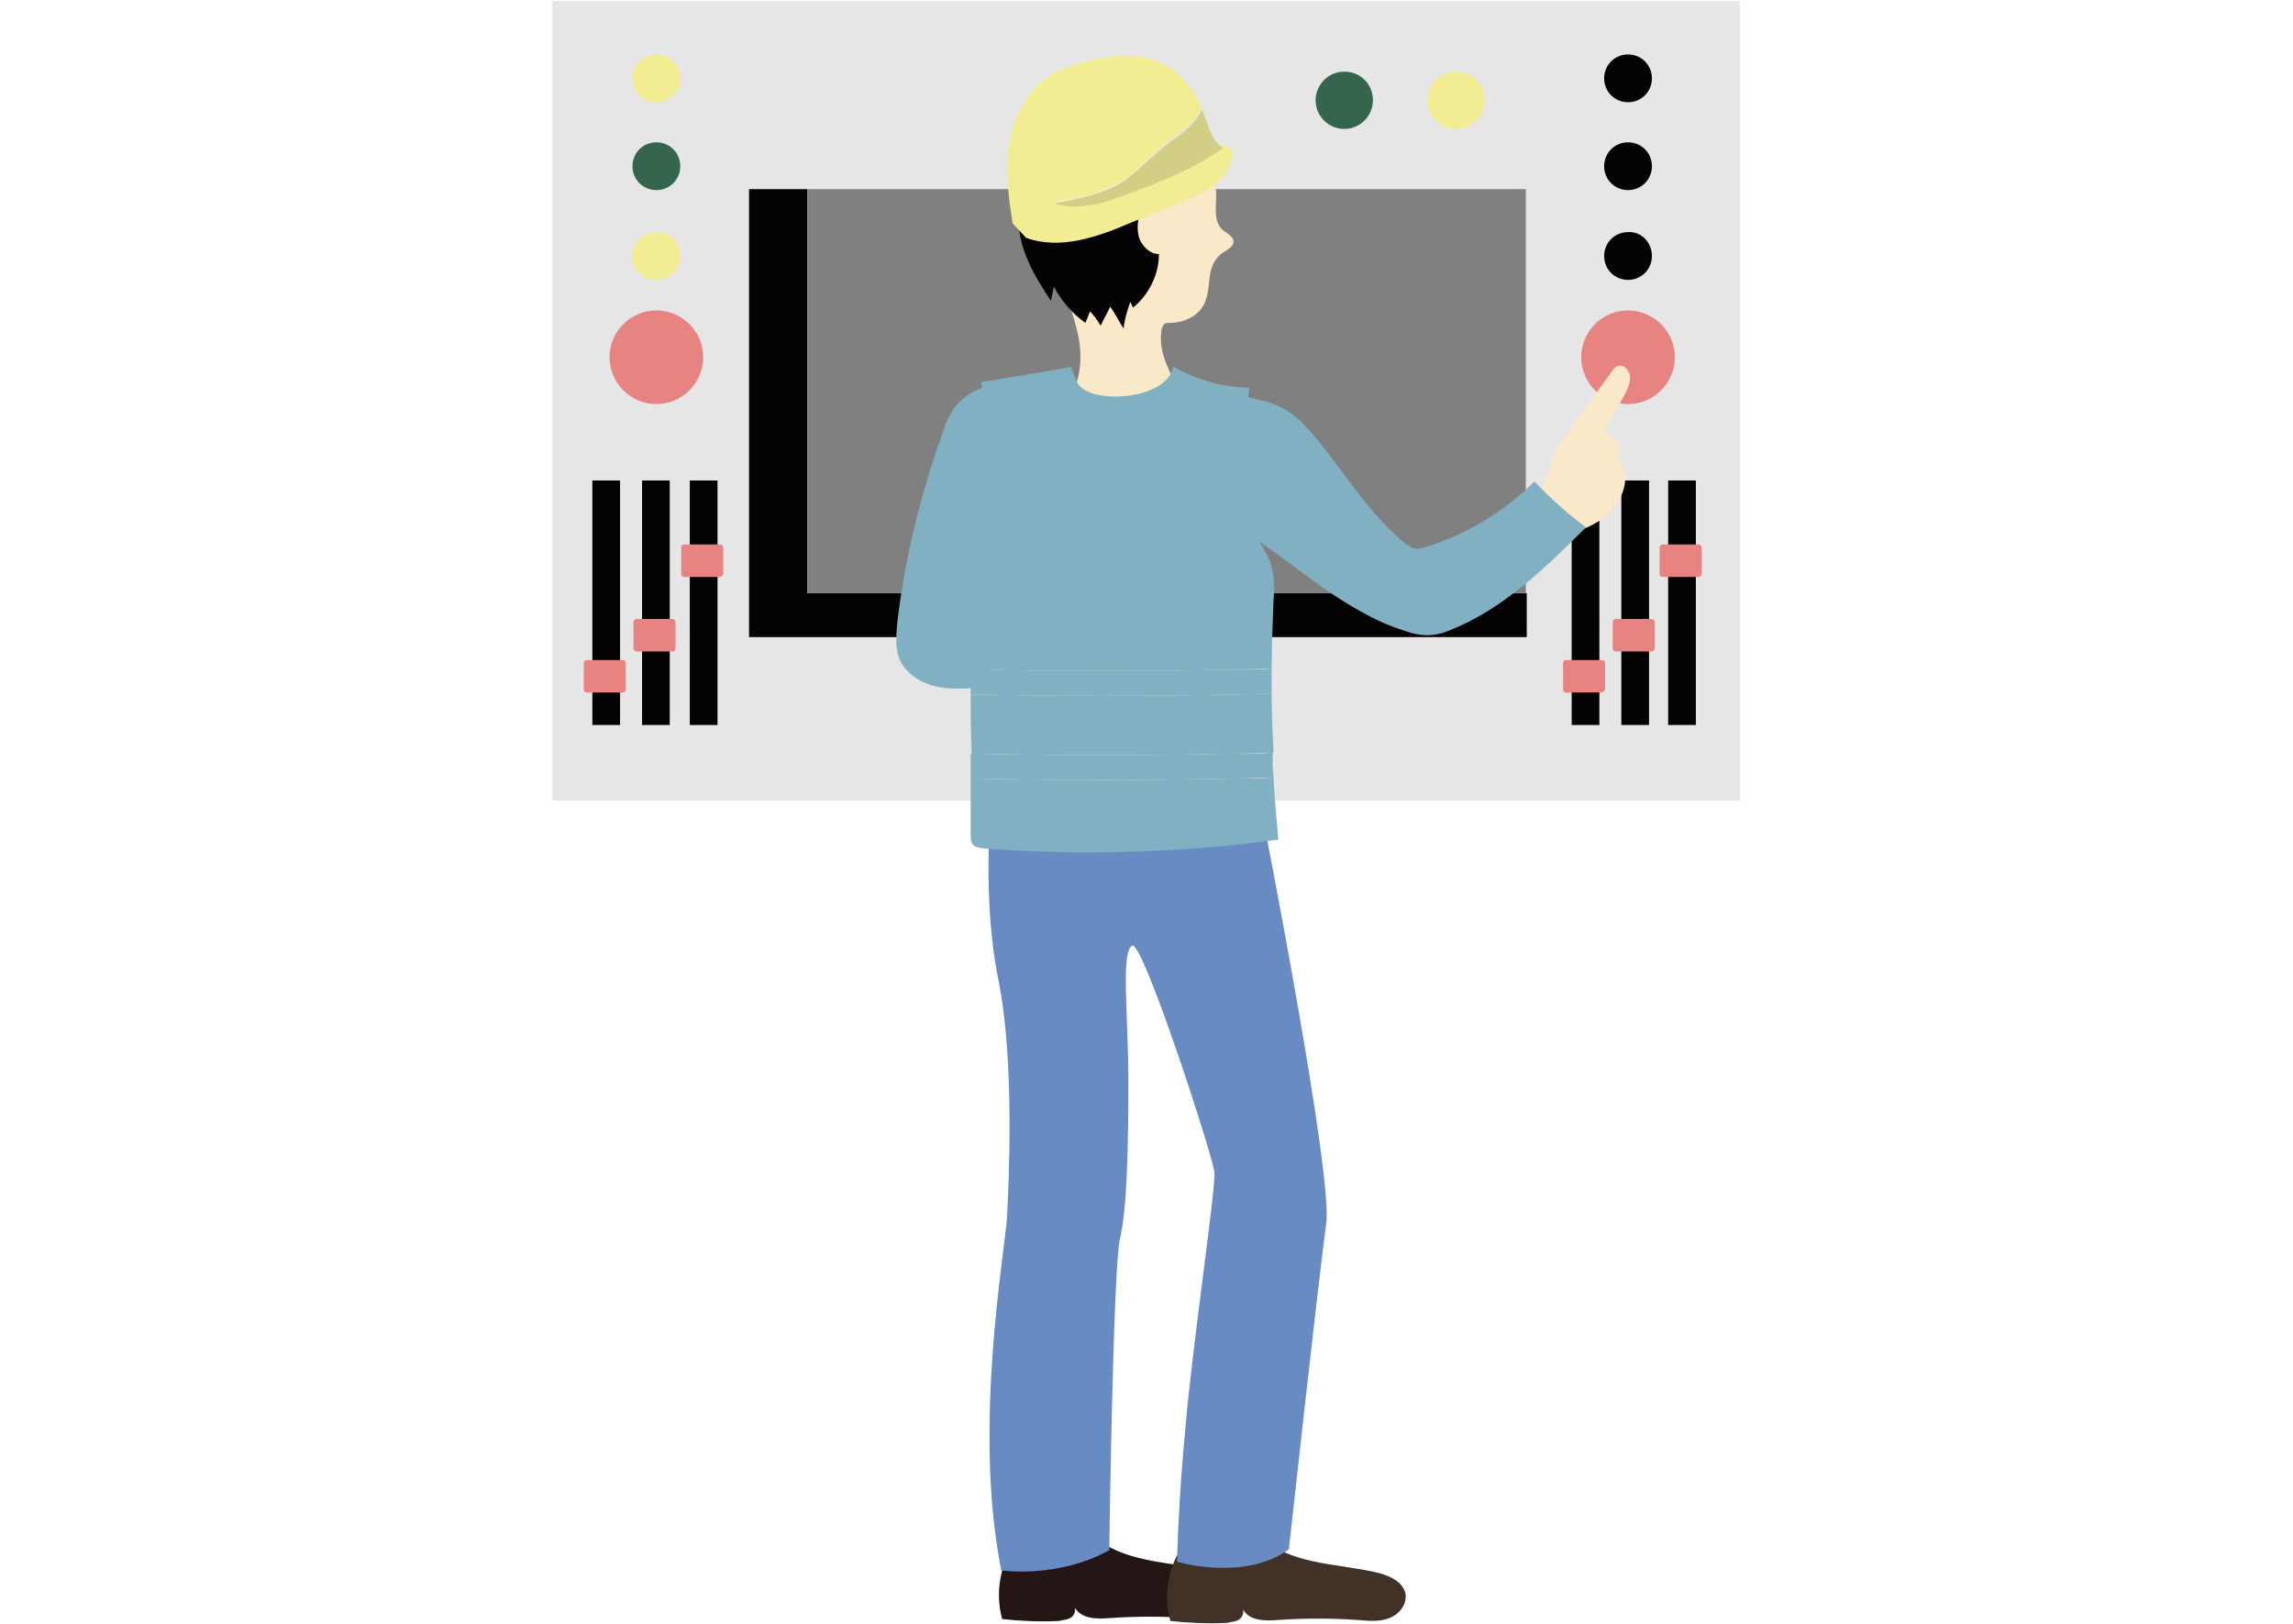 <?xml version="1.0" encoding="utf-8"?>
<!-- Generator: Adobe Illustrator 24.1.1, SVG Export Plug-In . SVG Version: 6.00 Build 0)  -->
<svg version="1.1" id="レイヤー_1" xmlns="http://www.w3.org/2000/svg" xmlns:xlink="http://www.w3.org/1999/xlink" x="0px"
	 y="0px" viewBox="0 0 240 170" style="enable-background:new 0 0 240 170;" xml:space="preserve">
<style type="text/css">
	.st0{fill:#E6E6E6;}
	.st1{fill:#040202;}
	.st2{fill:#E78481;}
	.st3{fill:#F2EC93;}
	.st4{fill:#35654D;}
	.st5{fill:#808080;}
	.st6{fill:#F9E9C9;}
	.st7{fill:#D2CE85;}
	.st8{fill:#231614;}
	.st9{fill:#413127;}
	.st10{fill:#678BC2;}
	.st11{fill:#80B0C2;}
</style>
<g>
	<rect x="57.8" y="0.1" class="st0" width="124.3" height="83.7"/>
	<g>
		<rect x="164.5" y="50.3" class="st1" width="2.9" height="25.6"/>
		<path class="st2" d="M167.7,72.5h-3.8c-0.1,0-0.3-0.1-0.3-0.3v-2.8c0-0.1,0.1-0.3,0.3-0.3h3.8c0.1,0,0.3,0.1,0.3,0.3v2.8
			C167.9,72.3,167.8,72.5,167.7,72.5z"/>
		<rect x="169.7" y="50.3" class="st1" width="2.9" height="25.6"/>
		<path class="st2" d="M172.9,68.2h-3.8c-0.1,0-0.3-0.1-0.3-0.3v-2.8c0-0.1,0.1-0.3,0.3-0.3h3.8c0.1,0,0.3,0.1,0.3,0.3v2.8
			C173.1,68.1,173,68.2,172.9,68.2z"/>
		<rect x="174.6" y="50.3" class="st1" width="2.9" height="25.6"/>
		<path class="st2" d="M177.8,60.4H174c-0.1,0-0.3-0.1-0.3-0.3v-2.8c0-0.1,0.1-0.3,0.3-0.3h3.8c0.1,0,0.3,0.1,0.3,0.3v2.8
			C178.1,60.3,177.9,60.4,177.8,60.4z"/>
	</g>
	<g>
		<rect x="62" y="50.3" class="st1" width="2.9" height="25.6"/>
		<path class="st2" d="M65.2,72.5h-3.8c-0.1,0-0.3-0.1-0.3-0.3v-2.8c0-0.1,0.1-0.3,0.3-0.3h3.8c0.1,0,0.3,0.1,0.3,0.3v2.8
			C65.5,72.3,65.4,72.5,65.2,72.5z"/>
		<rect x="67.2" y="50.3" class="st1" width="2.9" height="25.6"/>
		<path class="st2" d="M70.4,68.2h-3.8c-0.1,0-0.3-0.1-0.3-0.3v-2.8c0-0.1,0.1-0.3,0.3-0.3h3.8c0.1,0,0.3,0.1,0.3,0.3v2.8
			C70.7,68.1,70.6,68.2,70.4,68.2z"/>
		<rect x="72.2" y="50.3" class="st1" width="2.9" height="25.6"/>
		<path class="st2" d="M75.4,60.4h-3.8c-0.1,0-0.3-0.1-0.3-0.3v-2.8c0-0.1,0.1-0.3,0.3-0.3h3.8c0.1,0,0.3,0.1,0.3,0.3v2.8
			C75.6,60.3,75.5,60.4,75.4,60.4z"/>
	</g>
	<path class="st2" d="M175.3,37.4c0,2.7-2.2,4.9-4.9,4.9c-2.7,0-4.9-2.2-4.9-4.9c0-2.7,2.2-4.9,4.9-4.9
		C173.1,32.5,175.3,34.7,175.3,37.4z"/>
	<path class="st1" d="M172.9,26.8c0,1.4-1.1,2.5-2.5,2.5c-1.4,0-2.5-1.1-2.5-2.5c0-1.4,1.1-2.5,2.5-2.5
		C171.8,24.2,172.9,25.4,172.9,26.8z"/>
	<path class="st1" d="M172.9,17.4c0,1.4-1.1,2.5-2.5,2.5c-1.4,0-2.5-1.1-2.5-2.5c0-1.4,1.1-2.5,2.5-2.5
		C171.8,14.9,172.9,16,172.9,17.4z"/>
	<path class="st1" d="M172.9,8.2c0,1.4-1.1,2.5-2.5,2.5c-1.4,0-2.5-1.1-2.5-2.5s1.1-2.5,2.5-2.5C171.8,5.7,172.9,6.8,172.9,8.2z"/>
	<path class="st2" d="M73.6,37.4c0,2.7-2.2,4.9-4.9,4.9c-2.7,0-4.9-2.2-4.9-4.9c0-2.7,2.2-4.9,4.9-4.9
		C71.4,32.5,73.6,34.7,73.6,37.4z"/>
	<path class="st3" d="M71.2,26.8c0,1.4-1.1,2.5-2.5,2.5c-1.4,0-2.5-1.1-2.5-2.5c0-1.4,1.1-2.5,2.5-2.5
		C70.1,24.2,71.2,25.4,71.2,26.8z"/>
	<path class="st4" d="M71.2,17.4c0,1.4-1.1,2.5-2.5,2.5c-1.4,0-2.5-1.1-2.5-2.5c0-1.4,1.1-2.5,2.5-2.5C70.1,14.9,71.2,16,71.2,17.4z
		"/>
	<path class="st3" d="M71.2,8.2c0,1.4-1.1,2.5-2.5,2.5c-1.4,0-2.5-1.1-2.5-2.5s1.1-2.5,2.5-2.5C70.1,5.7,71.2,6.8,71.2,8.2z"/>
	<g>
		<polygon class="st1" points="84.5,19.8 78.4,19.8 78.4,66.7 159.8,66.7 159.8,62.1 84.5,62.1 		"/>
		<rect x="84.5" y="19.8" class="st5" width="75.2" height="42.3"/>
	</g>
	<g>
		<path class="st6" d="M126.3,17.5c0.6,0.9,1,1.9,1,2.9c0,1.2-0.3,2.7,0.6,3.6c0.4,0.4,1.2,0.7,1.2,1.3c0,0.6-0.8,0.9-1.3,1.3
			c-0.8,0.6-1.1,1.6-1.2,2.5c-0.1,1-0.2,2-0.6,2.8c-0.7,1.3-2.2,1.9-3.6,1.9c-0.2,0-0.4,0-0.5,0.1c-0.2,0.1-0.2,0.3-0.3,0.5
			c-0.4,2,0.5,4,1.5,5.8c-1.2,0.4-2.4,0.8-3.6,1.1c-2.4,0.7-5.1,1.2-7.5,0.3c1.2-2,1.3-4.5,0.8-6.7c-0.5-2.3-1.4-4.4-2.2-6.6
			c-0.8-2.2-1.5-4.4-1.3-6.8c0.1-1.6,0.8-3.4,2.2-4.2"/>
		<path class="st1" d="M120.6,21.9c-0.2-0.2-0.5-0.3-0.8-0.1s-0.4,0.5-0.5,0.7c-0.3,0.8-0.3,1.8,0,2.6c0.4,0.8,1.1,1.5,2,1.5
			c0,2.1-1,4.2-2.7,5.6c-0.1-0.2-0.2-0.4-0.3-0.6c-0.3,0.9-0.6,1.8-0.7,2.8c-0.5-0.8-0.9-1.6-1.4-2.3c-0.3,0.7-0.7,1.3-1,2
			c-0.3-0.5-0.7-1.1-1.1-1.5c-0.2,0.4-0.3,0.8-0.5,1.2c-1.4-1-2.5-2.3-3.3-3.8c-0.1,0.5-0.2,1-0.3,1.5c-1.8-2.7-3.5-5.6-3.4-8.9
			c1.6,0.6,3.5,0.3,4.8-0.7"/>
		<g>
			<path class="st3" d="M110.4,21.1c2.4-0.4,4.9-0.9,7-2.2c1.6-1,2.9-2.5,4.4-3.7c1.5-1.2,3.2-2.2,4-3.9c-0.8-1.7-1.9-3.3-3.5-4.3
				c-2.6-1.6-5.9-1.3-8.9-0.5c-1.1,0.3-2.2,0.7-3.2,1.2c-2.5,1.5-4,4.2-4.5,7.1c-0.5,2.8-0.2,5.7,0.3,8.6l1.4,1.5
				c3.6,1.3,7.5-0.1,11-1.6c1.8-0.7,3.6-1.5,5.4-2.2c1.2-0.5,2.4-1,3.4-1.8c1-0.8,1.8-2,1.8-3.3c0-0.2,0-0.4-0.2-0.5
				c-0.1-0.1-0.2-0.1-0.3-0.1c-0.2,0-0.4-0.1-0.6-0.2c-3,2.2-6.6,3.6-10.2,4.9C115.4,21.1,112.8,22,110.4,21.1z"/>
			<path class="st7" d="M126.4,13c-0.2-0.5-0.4-1-0.6-1.5c-0.8,1.7-2.5,2.7-4,3.9c-1.5,1.2-2.8,2.6-4.4,3.7c-2.1,1.3-4.6,1.7-7,2.2
				c2.4,0.8,5,0,7.4-0.9c3.5-1.3,7.2-2.7,10.2-4.9C127.1,14.9,126.7,13.9,126.4,13z"/>
		</g>
		<path class="st8" d="M114.9,161.2c3.4,2.5,7.9,2.3,11.9,3.3c1.1,0.3,2.4,0.9,2.7,2.1c0.2,1.1-0.6,2.2-1.7,2.6
			c-1,0.4-2.2,0.3-3.2,0.2c-2.8-0.2-5.7-0.2-8.5,0c-1.3,0.1-2.9,0.1-3.6-1.1c0.1,0.4-0.1,0.9-0.5,1.1c-0.4,0.2-0.8,0.2-1.2,0.3
			c-2,0.1-4,0-5.9-0.2c-0.8-2.8-0.2-6.1,1.7-8.4"/>
		<path class="st9" d="M132.5,161.4c3.4,2.5,7.9,2.3,11.9,3.3c1.1,0.3,2.4,0.9,2.7,2.1c0.2,1.1-0.6,2.2-1.7,2.6
			c-1,0.4-2.2,0.3-3.2,0.2c-2.8-0.2-5.7-0.2-8.5,0c-1.3,0.1-2.9,0.1-3.6-1.1c0.1,0.4-0.1,0.9-0.5,1.1c-0.4,0.2-0.8,0.2-1.2,0.3
			c-2,0.1-4,0-5.9-0.2c-0.8-2.8-0.2-6.1,1.7-8.4"/>
		<path class="st10" d="M103.7,84.7c0,0-0.9,9.6,0.8,17.9c1.7,8.3,1.1,21.2,0.9,24.8c-0.2,3.6-3.6,22-0.6,37c0,0,5.8,0.9,11.3-2.1
			c0,0,0.4-29.1,1.1-32.5c0.8-3.4,0.9-10,0.9-16.7c0-6.8-0.8-13.5,0.4-14.1c1.1-0.6,8.5,22.2,8.6,23.7c0.2,1.5-2.3,18.2-3,26.5
			c-0.8,8.3-0.9,14.3-0.9,14.3s7,2.1,11.7-1.3c0,0,3.2-29.1,3.9-34c0.8-4.9-6.6-42.5-6.6-42.5L103.7,84.7z"/>
		<path class="st6" d="M159.5,53.5c1-1.1,2-2.3,2.5-3.8c0.1-0.4,0.2-0.9,0.3-1.3c0.3-1,0.9-1.9,1.5-2.7c0.3-0.4,0.5-0.7,0.8-1.1
			c1.4-1.9,2.7-3.8,4.1-5.7c0.2-0.3,0.4-0.6,0.8-0.6c0.4-0.1,0.8,0.3,1,0.7c0.3,0.8-0.1,1.7-0.5,2.4c-0.7,1.3-1.4,2.6-2.1,3.9
			c1.2,0.2,1.9,1.6,1.4,2.7c0.5,0.5,0.7,1.2,0.8,1.8c0.1,1.6-0.8,3.2-2.1,4.3c-1.3,1-2.9,1.6-4.5,2"/>
		<path class="st11" d="M128.6,40.9c1.4,0.8,3.2,0.8,4.7,1.4c2,0.7,3.5,2.4,4.8,4c2.9,3.6,5.4,7.7,9,10.6c0.3,0.2,0.6,0.5,1,0.5
			c0.3,0.1,0.7,0,1-0.1c4.3-1.3,8.3-3.7,11.5-6.9c1.7,1.8,3.5,3.4,5.4,4.8c-4.3,4.3-8.7,8.6-14.3,10.8c-0.7,0.3-1.5,0.5-2.3,0.5
			c-0.9,0-1.7-0.2-2.5-0.5c-1.6-0.5-3.1-1.2-4.5-2c-5.3-2.9-9.6-7.3-15-9.9"/>
		<g>
			<path class="st11" d="M103.6,40.4c-1.5,0.3-2.8,1.1-3.7,2.3c-0.6,0.8-1,1.8-1.3,2.8c-2.3,6.4-3.9,13-4.7,19.8
				c-0.1,1.2-0.2,2.5,0.2,3.6c0.6,1.5,2.1,2.5,3.6,2.9c1.5,0.4,3.2,0.3,4.8,0.2c0.2,0,0.4,0,0.5-0.1c0.1-0.1,0.2-0.3,0.2-0.4
				c0.6-2.2,1.2-4.3,1.8-6.5c1.4-5,2.8-10,3-15.2"/>
			<path class="st11" d="M129.5,72.7c1.2,0,2.4-0.1,3.6-0.1c0-0.9,0-1.7,0-2.6c-1.2,0.1-2.4,0.1-3.6,0.1c-9.3,0.2-18.6,0.2-27.9,0
				c0,0.9,0,1.7,0,2.6C110.9,72.9,120.2,72.9,129.5,72.7z"/>
			<path class="st11" d="M129.5,70.1c1.2,0,2.4-0.1,3.6-0.1c0-2.4,0.1-4.8,0.2-7.2c0.1-1.4,0.1-2.8-0.4-4.1c-0.3-0.7-0.7-1.4-1.1-2
				c-2.7-4.8-2-10.7-1-16.1c-3-0.1-5.4-0.8-8-2.2c-0.6,3.3-7.9,4-9.8,2c-0.4-0.4-0.9-2-0.9-2c-2.5,0.5-6.9,1.2-9.4,1.6
				c1,6.2,2,12.8-0.4,18.6c-0.2,0.5-0.4,1-0.6,1.5c-0.1,0.6-0.1,1.3-0.1,2c0,2.7,0,5.3,0.1,8C110.8,70.3,120.1,70.3,129.5,70.1z"/>
			<path class="st11" d="M129.5,72.7c-9.3,0.2-18.6,0.2-27.9,0c0,2.1,0,4.1,0.1,6.2c9.3,0.2,18.6,0.2,27.8,0c1.3,0,2.5-0.1,3.8-0.1
				c-0.1-2.1-0.2-4.1-0.2-6.2C131.9,72.6,130.7,72.7,129.5,72.7z"/>
			<path class="st11" d="M101.6,81.5c0,2,0,4,0,5.9c0,0.4,0,0.8,0.3,1.1c0.2,0.2,0.5,0.2,0.8,0.3c10.3,0.8,20.8,0.5,31.1-0.9
				c-0.2-2.2-0.4-4.4-0.5-6.5c-1.3,0.1-2.6,0.1-3.9,0.1C120.2,81.7,110.9,81.7,101.6,81.5z"/>
			<path class="st11" d="M101.6,78.9c0,0.9,0,1.7,0,2.6c9.3,0.2,18.5,0.2,27.8,0c1.3,0,2.6-0.1,3.9-0.1c-0.1-0.9-0.1-1.7-0.1-2.6
				c-1.3,0.1-2.6,0.1-3.8,0.1C120.2,79.1,110.9,79.1,101.6,78.9z"/>
		</g>
	</g>
	<path class="st4" d="M143.7,10.5c0,1.6-1.3,3-3,3c-1.6,0-3-1.3-3-3c0-1.6,1.3-3,3-3C142.4,7.5,143.7,8.8,143.7,10.5z"/>
	<path class="st3" d="M155.4,10.5c0,1.6-1.3,3-3,3c-1.6,0-3-1.3-3-3c0-1.6,1.3-3,3-3C154.1,7.5,155.4,8.8,155.4,10.5z"/>
</g>
</svg>
